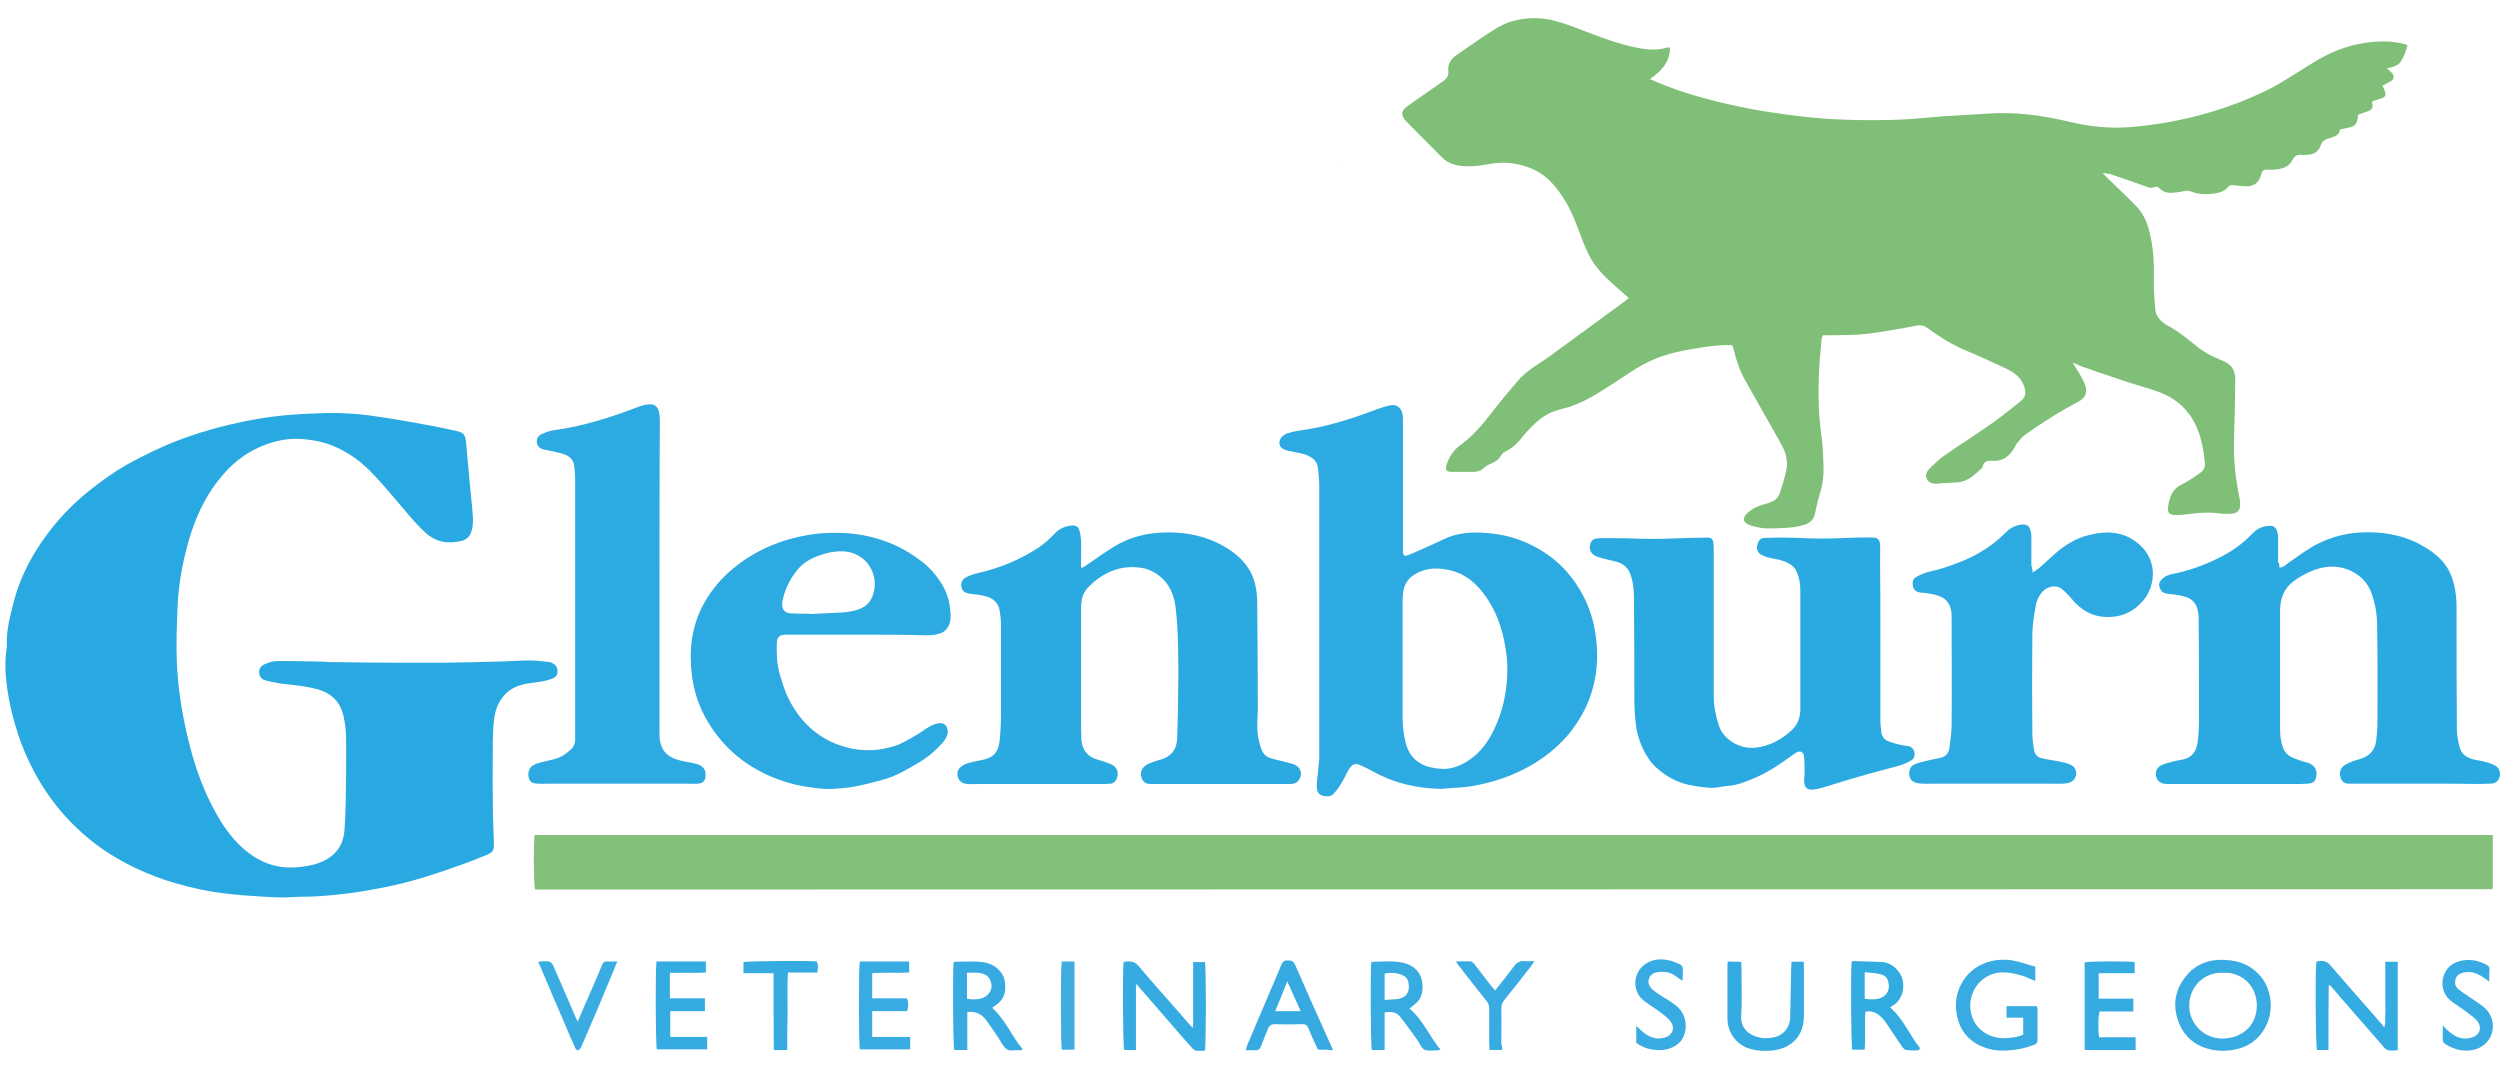 <?xml version="1.0" encoding="utf-8"?>
<!-- Generator: Adobe Illustrator 22.0.1, SVG Export Plug-In . SVG Version: 6.00 Build 0)  -->
<svg version="1.1" id="Layer_1" xmlns="http://www.w3.org/2000/svg" xmlns:xlink="http://www.w3.org/1999/xlink" x="0px" y="0px"
	 viewBox="0 0 765 330" style="enable-background:new 0 0 765 330;" xml:space="preserve">
<g>
	<path style="fill:#29A9E1;" d="M105.9,238.4c0-4.3,0.1-8.5,0-12.7c0-2.1-0.3-4.2-0.7-6.2c-0.9-4.6-3.7-7.4-8.1-8.6
		c-3-0.8-6.1-1.2-9.2-1.5c-2.1-0.2-4.2-0.6-6.3-1.1c-1-0.2-1.9-0.7-2.2-1.9c-0.4-1.3,0.2-2.6,1.7-3.2c1.2-0.5,2.4-0.9,3.6-0.9
		c3.8-0.1,7.6,0.1,11.5,0.1c1.6,0,3.2,0.1,4.8,0.2c7.7,0.1,15.3,0.2,23,0.2c3.7,0,7.4,0,11.1,0c6.3-0.1,12.7-0.2,19-0.4
		c2.7-0.1,5.5-0.3,8.2-0.3c1.9,0,3.8,0.3,5.7,0.5c0.5,0,0.9,0.2,1.3,0.5c1,0.5,1.3,1.4,1.3,2.5c0,1.1-0.6,1.6-1.5,2
		c-2.1,0.9-4.4,1.1-6.6,1.4c-3.3,0.4-6.3,1.4-8.5,4.1c-1.9,2.3-2.6,4.9-2.9,7.8c-0.2,1.8-0.2,3.7-0.3,5.5c0,6.3-0.1,12.7,0,19
		c0,3.9,0.2,7.9,0.3,11.8c0.1,3.2,0.1,3.5-2.9,4.7c-2.2,0.9-4.4,1.8-6.7,2.6c-7.5,2.7-15,5.2-22.8,6.8c-5,1-9.9,1.9-15,2.4
		c-3.6,0.4-7.2,0.7-10.9,0.7c-2.6,0-5.1,0.3-7.7,0.2c-3.4-0.1-6.9-0.4-10.3-0.6c-2.3-0.2-4.6-0.4-6.9-0.7c-4.8-0.6-9.5-1.7-14.1-3
		c-4.2-1.2-8.4-2.8-12.4-4.7c-5.1-2.5-10-5.4-14.4-9.1c-10.1-8.4-17-18.9-21.3-31.3c-1.6-4.8-2.8-9.6-3.5-14.6
		c-0.6-4.2-0.8-8.4-0.1-12.7c0-0.2,0-0.4,0-0.5c-0.2-4.5,1-8.9,2.1-13.2c1.3-5.1,3.4-9.9,6.1-14.5c2.6-4.4,5.6-8.4,9.1-12.2
		c4.9-5.3,10.5-9.6,16.4-13.5c3.6-2.3,7.5-4.2,11.4-6.1c7.3-3.5,15-6,22.8-7.9c6.3-1.5,12.8-2.6,19.3-3.1c2.6-0.2,5.1-0.3,7.7-0.4
		c6-0.3,12.1,0,18,0.9c5.6,0.8,11.1,1.8,16.6,2.8c2.7,0.5,5.4,1.1,8.1,1.7c2.2,0.5,2.6,1,2.9,3.3c0.4,4.4,0.8,8.8,1.2,13.2
		c0.3,3.3,0.7,6.5,0.9,9.8c0.1,1.4,0,2.9-0.4,4.3c-0.4,1.5-1.4,2.6-3,3c-4.1,1-7.8,0.5-11.1-2.5c-3.4-3.1-6.2-6.7-9.1-10.1
		c-2.5-2.9-5-5.9-7.8-8.7c-3.4-3.5-7.4-6.2-12-8c-2.6-1-5.3-1.5-8.2-1.8c-4-0.4-7.7,0.2-11.4,1.5c-5.4,1.9-9.8,5.1-13.5,9.4
		c-6.4,7.4-9.7,16.1-11.8,25.4c-1.2,5.2-1.9,10.5-2.1,15.8c-0.2,5.3-0.4,10.5-0.2,15.8c0.3,7.8,1.5,15.6,3.3,23.2
		c1.7,7.2,4,14.3,7.4,20.9c2.2,4.3,4.8,8.5,8.2,11.9c5.2,5.2,11.3,7.9,18.8,7c2.7-0.3,5.3-0.8,7.7-2.1c3.7-1.9,5.6-5.1,5.9-9
		c0.4-5.3,0.4-10.6,0.5-15.9C106,238.4,105.9,238.4,105.9,238.4z"/>
	<path style="fill:#83C079;" d="M762.8,255.5c0,5.6,0,11,0,16.3c-0.1,0.1-0.1,0.1-0.2,0.2c0,0-0.1,0.1-0.1,0.1
		c-199.3,0-398.5,0.1-597.8,0.1c-0.4,0-0.7,0-1-0.1c-0.4-1.3-0.5-14.3-0.1-16.6C363.2,255.5,562.9,255.5,762.8,255.5z"/>
	<path style="fill:#2BAAE2;" d="M331.1,173.8c0.8-0.5,1.6-1,2.3-1.5c2.5-1.7,5-3.5,7.6-5.1c4.3-2.6,9-3.9,13.9-4.2
		c6.2-0.4,12.2,0.5,17.8,3.2c3.8,1.9,7.2,4.3,9.5,8c1.8,2.9,2.4,6.2,2.5,9.6c0.1,11.2,0.2,22.5,0.2,33.7c0,0.5-0.1,1.1-0.1,1.6
		c-0.2,3.5-0.1,7,1.3,10.4c0.5,1.3,1.4,2.1,2.7,2.5c1.4,0.5,2.9,0.7,4.3,1.1c1,0.3,2.1,0.5,3.1,0.9c1.5,0.7,2.2,2.2,1.8,3.5
		c-0.4,1.5-1.4,2.4-3.1,2.4c-3.7,0-7.4,0-11.1,0c-9.5,0-19,0-28.6,0c-1.1,0-2.2,0-3.3,0c-1.3,0-2.2-0.7-2.6-2
		c-0.5-1.4,0-2.5,0.9-3.4c0.5-0.5,1.3-0.8,2-1.1c1.2-0.5,2.5-0.8,3.7-1.2c2.9-1.1,4.2-3.3,4.3-6.2c0.1-4,0.3-8,0.3-12
		c0.1-5.5,0.1-11,0-16.5c-0.1-3.7-0.3-7.4-0.7-11.1c-0.3-3-1.2-6-3.2-8.4c-1.9-2.2-4.3-3.7-7.1-4.2c-6.5-1.1-12,1.3-16.5,5.9
		c-1.7,1.7-2.2,4-2.2,6.5c0,10.8,0,21.7,0,32.5c0,2.5,0,5,0.1,7.5c0.2,3.1,1.7,5.3,4.8,6.2c1.5,0.4,3,0.9,4.4,1.5
		c1.7,0.8,2.3,2.5,1.7,4.2c-0.3,0.9-1,1.6-1.9,1.7c-1,0.1-2,0.1-3,0.1c-0.4,0-0.8,0-1.3,0c-11.7,0-23.5,0-35.2,0
		c-1.5,0-2.9,0.1-4.4,0c-1.3-0.1-2.3-0.6-2.8-1.9c-0.5-1.4-0.2-2.6,1-3.5c0.7-0.5,1.6-0.9,2.4-1.1c1.5-0.4,3-0.6,4.6-1
		c2.8-0.7,4.3-2.2,4.7-5.8c0.3-2.9,0.4-5.8,0.4-8.8c0-8.9,0-17.8,0-26.8c0-1.4-0.2-2.7-0.4-4.1c-0.4-2.6-2.1-3.9-4.5-4.5
		c-1.4-0.4-2.9-0.5-4.4-0.7c-1.7-0.2-2.6-0.8-2.8-2.2c-0.3-1.3,0.3-2.3,1.7-3c1.1-0.5,2.3-0.9,3.6-1.2c6.5-1.5,12.5-4,18.1-7.6
		c2-1.3,3.8-3,5.4-4.7c1.4-1.4,3.1-2,5-2.2c1.2-0.1,2,0.4,2.3,1.5c0.3,1,0.4,2,0.5,3c0.1,2.7,0,5.4,0,8.1
		C330.9,173.6,331,173.7,331.1,173.8z"/>
	<path style="fill:#2BAAE2;" d="M697.5,173.7c1.3-0.1,2-0.9,2.8-1.5c2.4-1.6,4.7-3.4,7.1-4.8c5.8-3.4,12.1-4.8,18.9-4.5
		c4.7,0.2,9.3,1.2,13.5,3.3c4.2,2.2,8.1,4.9,10.1,9.5c0.7,1.6,1.1,3.3,1.4,5c0.3,1.7,0.4,3.4,0.4,5.2c0,12.4,0,24.8,0.1,37.2
		c0,1.8,0.4,3.7,0.8,5.4c0.6,2.5,2.5,3.5,4.8,4c0.9,0.2,1.8,0.3,2.6,0.5c1.1,0.3,2.3,0.6,3.4,1.2c1.4,0.7,1.8,2.1,1.5,3.5
		c-0.4,1.3-1.3,2.1-2.9,2.1c-4,0.2-8,0-12,0c-9.3,0-18.7,0-28,0c-1.1,0-2.1,0-3.2,0c-1.2,0-2.1-0.5-2.5-1.6
		c-0.5-1.4-0.4-2.8,0.8-3.8c0.8-0.6,1.7-1,2.7-1.4c1-0.4,2.1-0.6,3.1-1c2.5-0.9,3.9-2.8,4.2-5.3c0.2-1.8,0.4-3.6,0.4-5.3
		c0-9.9,0.1-19.9-0.1-29.8c0-3.7-0.6-7.3-2-10.8c-1.2-2.8-3.2-4.7-5.8-6c-4.3-2.1-8.7-1.7-12.9,0.2c-1.7,0.8-3.3,1.7-4.8,2.8
		c-3,2.2-4.2,5.4-4.2,9.1c0,5.7,0,11.4,0,17.1c0,6.3,0,12.6,0,18.9c0,1.9,0.2,3.8,0.8,5.6c0.5,1.5,1.4,2.5,2.7,3.2
		c1.1,0.5,2.3,0.9,3.5,1.3c0.7,0.2,1.4,0.3,2,0.6c1.8,0.8,2.5,2.4,2,4.3c-0.2,1-0.8,1.7-1.8,1.8c-1,0.2-2,0.1-3,0.2
		c-0.4,0-0.8,0-1.3,0c-11.9,0-23.7,0-35.6,0c-1.4,0-2.7,0-4.1,0c-1.7-0.1-2.7-0.8-3.1-2.2c-0.4-1.4,0.1-2.8,1.7-3.6
		c1-0.5,2.1-0.7,3.2-1c1.1-0.3,2.2-0.5,3.3-0.7c2.9-0.6,4.2-2.7,4.5-5.4c0.3-2.4,0.4-4.8,0.4-7.1c0-10.1,0-20.1-0.1-30.2
		c0-1.1-0.1-2.3-0.4-3.4c-0.6-2.3-2.3-3.4-4.5-3.9c-1.5-0.4-3-0.5-4.6-0.7c-1.5-0.2-2.1-0.8-2.5-2.1c-0.3-1,0.1-1.7,0.8-2.4
		c1-1,2.2-1.4,3.5-1.6c4.8-1,9.3-2.6,13.7-4.8c3.9-1.9,7.4-4.3,10.4-7.5c1.4-1.5,3.2-2.3,5.2-2.4c1.1-0.1,1.9,0.4,2.3,1.4
		c0.3,0.7,0.4,1.5,0.4,2.3c0,2.5,0,4.9,0,7.4C697.5,172.5,697.5,173,697.5,173.7z"/>
	<path style="fill:#2BAAE2;" d="M575.4,194.8c0,8.7,0,17.4,0,26c0,1.1,0.2,2.1,0.3,3.2c0.1,1.5,1,2.4,2.3,2.9c1.1,0.4,2.3,0.7,3.4,1
		c0.8,0.2,1.7,0.3,2.5,0.4c1,0.2,1.7,0.9,1.9,1.9c0.2,1.1-0.1,2-1,2.5c-1.2,0.7-2.4,1.2-3.7,1.6c-4.4,1.2-8.7,2.3-13.1,3.6
		c-3.6,1-7.1,2.2-10.6,3.2c-0.8,0.2-1.6,0.4-2.5,0.5c-1.7,0.2-2.7-0.5-2.8-2.2c-0.1-1.2,0.2-2.5,0.1-3.7c0-1.5,0-3-0.2-4.4
		c-0.2-1.3-1-1.6-2.2-1.1c-0.4,0.2-0.8,0.5-1.2,0.8c-3.6,2.6-7.2,5.1-11.3,6.9c-2.8,1.2-5.6,2.4-8.7,2.6c-1.6,0.1-3.2,0.6-4.8,0.6
		c-2.1-0.1-4.3-0.4-6.3-0.8c-2.9-0.5-5.6-1.7-8-3.3c-2-1.4-3.8-2.9-5.2-5.1c-2.4-3.7-3.6-7.6-3.9-11.9c-0.2-1.9-0.3-3.8-0.3-5.7
		c0-10.4,0-20.7-0.1-31.1c0-2.4-0.2-4.9-1-7.2c-0.7-2.2-2.2-3.5-4.3-4.1c-1.5-0.4-3-0.7-4.5-1.1c-0.7-0.2-1.5-0.4-2.2-0.8
		c-1.1-0.6-1.7-1.9-1.5-3c0.3-1.5,0.9-2.2,2.6-2.3c2.4-0.1,4.8,0,7.1,0c0.4,0,0.7,0,1.1,0c2.8,0.1,5.6,0.2,8.4,0.2
		c3.8,0,7.5-0.2,11.3-0.3c1.8,0,3.6-0.1,5.4-0.1c1.3,0,1.7,0.4,1.9,1.6c0.1,0.6,0.1,1.3,0.1,2c0,14.9,0,29.8,0,44.7
		c0,3.2,0.6,6.3,1.6,9.3c1.5,4.5,6.8,7.2,11.1,6.7c4.4-0.5,8.2-2.5,11.4-5.6c1.7-1.7,2.4-3.8,2.4-6.2c0-9.9,0-19.8,0-29.6
		c0-2.3,0-4.5,0-6.8c0-1.9-0.3-3.7-1-5.4c-0.5-1.3-1.3-2.1-2.4-2.7c-1.8-1.1-3.9-1.4-6-1.8c-0.9-0.2-1.7-0.5-2.5-0.9
		c-1-0.6-1.6-1.6-1.3-2.9c0.3-1.3,0.9-2.3,2.3-2.3c2.2-0.1,4.4-0.1,6.6-0.1c1.3,0,2.6,0.1,3.9,0.1c2.1,0.1,4.2,0.2,6.3,0.2
		c3.9,0,7.8-0.2,11.6-0.3c1.6,0,3.1-0.1,4.7,0c1.4,0,2.1,0.6,2.2,2.1c0.1,1.4,0,2.9,0,4.3C575.4,179,575.4,186.9,575.4,194.8z"/>
	<path style="fill:#2CAAE1;" d="M201.8,177c0,15.9,0,31.7,0,47.6c0,4.5,1.9,7,6.3,8.1c1.2,0.3,2.3,0.5,3.5,0.7
		c0.8,0.2,1.5,0.3,2.2,0.6c1.4,0.6,2.2,1.6,2.1,3.2c0,1.7-0.7,2.5-2.4,2.6c-1.2,0.1-2.3,0-3.5,0c-14,0-28,0-42,0
		c-1.2,0-2.3,0.1-3.5,0c-1.8-0.1-2.3-0.5-2.7-1.8c-0.4-1.4,0.1-3.1,1.3-3.8c0.7-0.4,1.5-0.7,2.3-0.9c1.9-0.5,3.9-0.8,5.7-1.5
		c1.2-0.5,2.4-1.4,3.4-2.3c1.1-0.9,1.6-2.2,1.5-3.7c0-0.4,0-0.8,0-1.3c0-26,0-51.9,0-77.9c0-1.4-0.2-2.7-0.3-4.1
		c-0.2-1.7-1.3-2.8-2.8-3.4c-1.4-0.5-2.9-0.8-4.3-1.1c-0.8-0.2-1.6-0.3-2.4-0.5c-1-0.3-1.7-0.9-1.9-1.9c-0.2-1.2,0.3-2.2,1.3-2.7
		c1.1-0.5,2.3-1,3.5-1.2c9.2-1.2,17.9-4,26.5-7.3c1-0.4,2.1-0.6,3.1-0.7c1.5-0.1,2.5,0.7,2.9,2.1c0.2,0.9,0.3,1.8,0.3,2.7
		C201.8,144.8,201.8,160.9,201.8,177z"/>
	<path style="fill:#2CAAE1;" d="M262.3,194.2c-6.8,0-13.6,0-20.5,0c-0.5,0-1.1,0-1.6,0c-1.7,0.1-2.4,0.8-2.5,2.5
		c-0.1,3.2,0,6.4,0.9,9.6c0.8,2.7,1.6,5.4,2.9,7.9c3.4,6.5,8.3,11.3,15.3,13.8c5.6,2,11.2,2.1,16.9,0.3c2.2-0.7,4.3-2,6.4-3.2
		c1.5-0.8,2.9-2,4.4-2.8c0.9-0.5,1.9-0.9,2.8-1c1.8-0.2,2.8,1,2.7,2.8c-0.1,1.2-0.7,2.1-1.4,3c-2.1,2.4-4.5,4.5-7.2,6.1
		c-3.4,2-6.8,4.1-10.6,5.2c-3.1,0.9-6.2,1.7-9.4,2.3c-2.2,0.4-4.5,0.6-6.7,0.7c-2,0.1-4.1-0.1-6.1-0.4c-3.5-0.4-6.9-1.2-10.2-2.4
		c-9.4-3.4-16.8-9.3-21.9-17.9c-2.6-4.4-4.2-9.2-4.8-14.3c-0.9-7.4-0.1-14.5,3.4-21.2c2.7-5.1,6.5-9.3,11.1-12.7
		c6.3-4.7,13.4-7.5,21.1-8.8c4.1-0.7,8.3-0.8,12.5-0.5c4.8,0.4,9.4,1.6,13.8,3.5c3.1,1.4,6,3.2,8.7,5.3c2.2,1.7,4,3.8,5.5,6.1
		c1.6,2.4,2.6,5.1,2.9,8c0.2,1.5,0.4,3-0.1,4.6c-0.6,1.8-1.7,2.9-3.5,3.3c-1.1,0.3-2.4,0.4-3.5,0.4
		C276.4,194.2,269.3,194.2,262.3,194.2z M247.7,187.8c0,0,0,0.1,0,0.1c3.5-0.2,6.9-0.3,10.4-0.5c0.9-0.1,1.8-0.2,2.7-0.4
		c2.9-0.6,5.3-1.8,6.3-4.9c2.2-6.4-2.1-13.1-9.1-13.4c-2.9-0.1-5.6,0.6-8.2,1.6c-2.3,0.9-4.4,2.3-5.9,4.2c-2.3,2.8-3.8,6-4.5,9.6
		c-0.4,2.3,0.8,3.7,3,3.6C244.1,187.8,245.9,187.8,247.7,187.8z"/>
	<path style="fill:#2CAAE1;" d="M622,175.2c0.9-0.6,1.5-1,2-1.4c1.4-1.2,2.7-2.5,4.1-3.7c3.3-3,6.9-5.4,11.2-6.4
		c4.8-1.2,9.6-1.2,13.9,1.8c7.1,4.8,6.8,13.3,2.6,18.3c-2.8,3.3-6.4,5-10.6,5c-4.6,0.1-8.4-2-11.3-5.6c-0.9-1.1-1.9-2.1-3-3
		c-1.5-1.2-3.8-0.9-5.3,0.3c-1.6,1.4-2.4,3.2-2.7,5.1c-0.5,2.9-1,5.8-1,8.7c-0.1,10.1-0.1,20.2,0,30.3c0,1.6,0.3,3.2,0.5,4.8
		c0.2,1.4,1,2.3,2.3,2.6c1.6,0.4,3.3,0.6,4.9,0.9c1.3,0.3,2.6,0.5,3.8,1c1.5,0.6,2.1,2,1.9,3.2c-0.3,1.5-1.4,2.4-3,2.6
		c-1.5,0.2-2.9,0.1-4.4,0.1c-12.1,0-24.2,0-36.3,0c-1.5,0-3,0.1-4.4-0.1c-2.3-0.2-3.3-1.7-2.9-3.9c0.2-0.9,0.8-1.6,1.5-1.9
		c1.2-0.5,2.5-0.8,3.8-1.1c1.5-0.4,3-0.6,4.5-1c1.4-0.4,2.2-1.4,2.4-2.8c0.3-2.4,0.7-4.8,0.7-7.3c0.1-10.8,0-21.7,0-32.5
		c0-0.9,0-1.8-0.2-2.7c-0.8-3-2.5-4.1-6.2-4.8c-1.1-0.2-2.1-0.3-3.2-0.4c-1.1-0.1-1.9-0.7-2.2-1.8c-0.3-1.1-0.2-2.3,0.9-2.9
		c1.2-0.7,2.6-1.3,3.9-1.6c3.6-0.8,7.1-2,10.5-3.4c5-2.1,9.4-4.9,13.2-8.8c1.4-1.4,3-2.1,4.9-2.3c1.2-0.1,2,0.3,2.4,1.4
		c0.3,0.8,0.4,1.6,0.4,2.4c0,2.9,0,5.9,0,8.8C621.9,173.9,621.9,174.3,622,175.2z"/>
	<path style="fill:#35ABE1;" d="M347.6,301.3c0,6.6,0,13.2,0,20c-1.3,0-2.5,0-3.6,0c-0.4-1.3-0.5-23.5-0.2-26.9
		c1.8-0.4,3.3-0.4,4.7,1.3c3.9,4.7,8.1,9.3,12.1,13.9c1.1,1.3,2.3,2.6,3.4,3.9c0.2,0.3,0.5,0.5,1,1c0.2-1.9,0.1-3.6,0.1-5.2
		c0-1.7,0-3.3,0-5c0-1.6,0-3.2,0-4.8c0-1.7,0-3.3,0-5.1c1.3,0,2.5,0,3.6,0c0.4,1.5,0.4,25.3,0,27.1c-0.9,0-1.8,0.1-2.7,0
		c-0.4,0-0.8-0.4-1.1-0.7c-2.2-2.4-4.4-4.9-6.5-7.4c-3.1-3.6-6.2-7.1-9.3-10.7c-0.4-0.4-0.8-0.9-1.2-1.4
		C347.9,301.2,347.8,301.2,347.6,301.3z"/>
	<path style="fill:#34ABE1;" d="M712.5,321.3c-1.4,0-2.5,0-3.5,0c-0.4-1.3-0.6-23.3-0.2-27c1.7-0.5,3.1-0.4,4.4,1.2
		c5,5.8,10,11.5,15.1,17.3c0.4,0.4,0.7,0.9,1.3,1.6c0.5-1.7,0.2-2.9,0.3-4.2c0.1-1.3,0-2.6,0-3.9c0-1.4,0-2.8,0-4.1
		c0-1.3,0-2.6,0-3.9c0-1.3,0-2.6,0-4c1.4,0,2.6,0,3.8,0c0,9,0,18,0,27.1c-1,0-1.9,0.1-2.8,0c-0.5-0.1-1-0.4-1.3-0.8
		c-3.6-4.1-7.1-8.2-10.7-12.3c-1.9-2.2-3.8-4.3-5.6-6.5c-0.1-0.1-0.3-0.2-0.7-0.4C712.5,308.1,712.5,314.6,712.5,321.3z"/>
	<path style="fill:#37ABE2;" d="M679.5,293.7c4.5,0,7.8,1,10.6,3.4c2.6,2.2,4.1,5,4.6,8.5c0.4,2.9,0,5.7-1.3,8.3
		c-2.1,4.3-5.7,6.7-10.3,7.4c-2.7,0.4-5.3,0.3-7.9-0.5c-3.9-1.2-6.7-3.7-8.3-7.4c-2.2-5.3-1.6-10.3,2.1-14.8
		C671.8,295.1,675.8,293.7,679.5,293.7z M680.3,297.7c-5.1-0.4-10.4,3.6-10.4,10.1c0,5.6,4.7,10.1,10.3,10c5.9-0.1,10.4-4,10.4-10.2
		C690.5,300.8,685,297.3,680.3,297.7z"/>
	<path style="fill:#37ABE2;" d="M619.1,316.6c0-1.7,0-3.3,0-5.2c-1.7,0-3.4,0-5.1,0c0-1.3,0-2.3,0-3.5c3.1,0,6.1,0,9.3,0
		c0.1,0.4,0.2,0.9,0.2,1.3c0,2.9,0,5.9,0,8.8c0,1-0.3,1.5-1.3,1.8c-2.4,0.9-4.7,1.4-7.3,1.6c-2.2,0.2-4.4,0.1-6.5-0.5
		c-5.4-1.6-8.8-5.1-9.7-10.9c-1.1-6.8,2.7-12.8,8.2-15.1c2.9-1.2,5.9-1.5,9-1c2.3,0.4,4.6,1.3,6.9,1.9c0,1.5,0,2.8,0,4.4
		c-1.5-0.6-2.8-1.3-4.2-1.7c-3.8-1.1-7.6-1.7-11.2,0.7c-5.9,3.9-6.1,13-0.1,16.8c2.2,1.4,4.7,1.9,7.4,1.6
		C616.1,317.5,617.6,317.3,619.1,316.6z"/>
	<path style="fill:#37ABE1;" d="M312.6,321.4c-0.8,0-1.7-0.1-2.5,0c-1.7,0.3-2.6-0.6-3.4-1.9c-1.4-2.4-3-4.6-4.6-6.9
		c-1.4-2-3.2-3.3-6.1-2.9c0,3.8,0,7.6,0,11.6c-1.5,0-2.8,0-4,0c-0.4-1.3-0.5-24.1-0.2-26.8c0.1-0.1,0.2-0.2,0.3-0.2
		c3,0,6.1-0.3,9.1,0.2c3.3,0.5,5.7,3,6.2,5.4c0.7,3.8-0.2,6.2-3.4,8.2c-0.1,0.1-0.2,0.1-0.4,0.3c4,3.5,5.9,8.6,9.3,12.6
		C312.7,321.1,312.6,321.3,312.6,321.4z M295.9,305.6c2.2,0.4,4.1,0.2,5.4-0.5c1.3-0.7,2.3-2.3,2.1-3.7c-0.2-1.6-0.9-2.8-2.5-3.4
		c-1.6-0.5-3.1-0.4-5-0.3c0,2.1,0,4,0,6C295.9,304.4,295.9,305,295.9,305.6z"/>
	<path style="fill:#38ABE1;" d="M440.8,321.2c-0.6,0.1-0.7,0.2-0.8,0.2c-1.4,0-2.9,0.3-4.1-0.2c-1-0.5-1.5-2-2.3-3.1
		c-1.7-2.3-3.3-4.7-5.1-6.9c-1.2-1.5-2.5-1.7-4.8-1.4c0,3.7,0,7.5,0,11.5c-1.5,0-2.7,0-3.9,0c-0.4-1.3-0.5-23.1-0.2-26.8
		c0.1-0.1,0.3-0.2,0.4-0.2c3.1,0,6.2-0.4,9.3,0.3c4,0.9,6.1,3.7,6,7.7c-0.1,2.9-0.9,4-4,6.3C435.4,312,437.3,317,440.8,321.2z
		 M423.7,306c1.7-0.2,3.1-0.1,4.5-0.4c1.6-0.4,2.9-1.4,2.9-3.6c0-2.2-0.6-3.2-2.7-3.9c-1.5-0.5-3.1-0.5-4.7-0.2
		C423.7,300.5,423.7,303.1,423.7,306z"/>
	<path style="fill:#32ABE1;" d="M587.2,321.4c-1.3,0-2.6,0.1-3.9-0.1c-0.5-0.1-1-0.6-1.3-1.1c-1.7-2.4-3.3-4.9-4.9-7.3
		c-0.5-0.7-1-1.3-1.7-1.9c-1.2-1.1-2.7-1.8-4.6-1.4c0,0.5-0.1,1-0.1,1.5c0,2.7,0,5.4,0,8.1c0,0.6-0.1,1.3-0.1,2c-1.4,0-2.6,0-3.8,0
		c-0.4-1.3-0.5-24-0.2-26.9c0.1-0.1,0.2-0.2,0.3-0.2c3,0.1,6.1,0.1,9.1,0.3c3.1,0.2,5.6,2.9,6.2,5.4c0.7,3.2-0.4,6.4-3,7.9
		c-0.2,0.1-0.5,0.3-0.8,0.6c4.1,3.5,5.9,8.5,9.2,12.5C587.3,321,587.2,321.2,587.2,321.4z M570.6,297.5c0,3,0,5.6,0,8.1
		c1.8,0.3,3.3,0.3,4.6-0.1c1.7-0.6,2.8-1.9,2.8-3.7c-0.1-2-0.7-3.3-2.6-3.7C573.9,297.7,572.3,297.7,570.6,297.5z"/>
	<path style="fill:#34ABE1;" d="M532.8,294.3c0,0.7,0.1,1.3,0.1,1.9c0,5,0.2,9.9-0.1,14.9c-0.2,3.7,2.8,5.9,5.7,6.4
		c1.3,0.3,2.6,0.2,3.9,0c3.2-0.5,5.3-3,5.4-6.2c0.1-5.1,0.2-10.1,0.3-15.2c0-0.6,0.1-1.2,0.1-1.8c1.3,0,2.5,0,3.7,0
		c0.1,0.4,0.1,0.8,0.1,1.2c0,5.2,0,10.4,0,15.6c-0.1,6.1-4,9.9-10.1,10.4c-2,0.1-3.9,0.1-5.8-0.4c-4.4-1-7.5-4.8-7.5-9.5
		c0-5.5,0-11,0-16.5c0-0.2,0.1-0.5,0.1-0.9C530.1,294.3,531.3,294.3,532.8,294.3z"/>
	<path style="fill:#37ABE1;" d="M403.3,321.2c-0.9-2-2-4.1-2.8-6.3c-0.4-1.1-1-1.6-2.2-1.5c-2.7,0.1-5.5,0.1-8.2,0
		c-1.1,0-1.7,0.4-2.1,1.4c-0.7,1.8-1.5,3.6-2.2,5.5c-0.3,0.8-0.8,1.1-1.6,1.1c-0.9-0.1-1.9,0-3,0c0.2-0.7,0.3-1.3,0.5-1.7
		c3.5-8.2,7-16.5,10.5-24.7c0.4-0.9,1-1.2,2-1.1c0.9,0,1.5,0.1,2,1.1c3.7,8.5,7.5,16.9,11.3,25.4c0.1,0.3,0.2,0.5,0.4,1
		C406.1,321.2,404.8,321.2,403.3,321.2z M390.2,309.4c2.7,0,5.1,0,7.8,0c-1.4-3-2.6-5.9-4.1-9.1
		C392.6,303.6,391.5,306.4,390.2,309.4z"/>
	<path style="fill:#34ABE1;" d="M637.9,321.3c0-9.1,0-18,0-26.8c1.3-0.4,13.3-0.4,15.3-0.1c0,1,0,2.1,0,3.4c-1.9,0-3.7,0-5.5,0
		c-1.8,0-3.6,0-5.5,0c0,2.7,0,5.2,0,7.8c3.5,0,7,0,10.6,0c0,1.4,0,2.6,0,3.9c-3.5,0-6.9,0-10.3,0c-0.5,1.4-0.5,5.7-0.2,7.9
		c3.7,0,7.3,0,11.2,0c0,1.4,0,2.6,0,3.9C648.4,321.3,643.3,321.3,637.9,321.3z"/>
	<path style="fill:#34ABE1;" d="M200.9,294.2c5,0,10,0,15.1,0c0,1.1,0,2.1,0,3.4c-3.6,0.2-7.2,0-11,0.1c-0.1,2.6,0,5.1,0,7.8
		c3.6,0,7.1,0,10.7,0c0,1.4,0,2.5,0,3.9c-3.5,0-7,0-10.6,0c0,2.7,0,5.2,0,7.9c3.7,0,7.5,0,11.3,0c0,1.4,0,2.5,0,3.8
		c-5.2,0-10.3,0-15.4,0C200.6,320,200.5,296.3,200.9,294.2z"/>
	<path style="fill:#37ABE2;" d="M263.1,294.2c5,0,10,0,15.1,0c0,1.1,0,2.1,0,3.4c-3.7,0.2-7.4-0.1-11.3,0.2c0,2.6,0,5.1,0,7.7
		c3.6,0,7.1,0,10.6,0c0.6,1.4,0.5,2.6,0.1,3.9c-3.5,0-7,0-10.7,0c0,2.7,0,5.2,0,7.9c3.9,0,7.7,0,11.6,0c0,1.3,0,2.5,0,3.8
		c-5.1,0-10.3,0-15.4,0C262.8,320,262.7,296.3,263.1,294.2z"/>
	<path style="fill:#37ABE2;" d="M500.7,319.1c0-1.6,0-3.2,0-5.2c0.7,0.7,1.3,1.3,1.8,1.7c2,1.7,4.2,2.7,6.9,1.9
		c2.2-0.6,3.5-2.9,1.6-5.2c-0.9-1.1-2.1-1.9-3.3-2.8c-1.6-1.2-3.3-2.2-4.8-3.4c-3.3-2.6-3.2-7.6-0.4-10.3c2.2-2.1,5-2.6,7.9-2
		c1.3,0.2,2.5,0.8,3.7,1.3c0.4,0.2,0.8,0.7,0.8,1c0.1,1.2,0,2.5,0,4c-0.6-0.4-1-0.5-1.3-0.8c-1.3-1.1-2.8-1.9-4.5-1.9
		c-0.9,0-1.9,0-2.8,0.3c-2,0.8-2.5,3.1-1,4.7c0.7,0.7,1.5,1.3,2.4,1.9c2.1,1.4,4.4,2.5,6.1,4.3c2.3,2.4,2.7,6.4,1,9.3
		c-1.3,2.2-4.4,3.6-7.4,3.4C505,321.3,502.7,320.6,500.7,319.1z"/>
	<path style="fill:#37ABE2;" d="M761.7,300.4c-0.8-0.6-1.3-1-1.8-1.3c-1.8-1.3-3.8-2-6-1.5c-1.2,0.3-2.2,0.8-2.5,2
		c-0.3,1.1-0.2,2.3,0.9,3.1c1,0.8,2.1,1.6,3.2,2.3c1.6,1.1,3.3,2.1,4.8,3.4c3,2.7,3.5,7.4,0.6,10.6c-0.8,0.9-2,1.6-3.1,2
		c-3.4,1.1-6.7,0.3-9.7-1.6c-0.3-0.2-0.6-0.7-0.6-1.1c-0.1-1.4,0-2.7,0-4.5c0.7,0.7,1,1.1,1.5,1.5c2.1,1.9,4.4,3.1,7.3,2.2
		c2.5-0.7,3.3-3,1.8-5c-0.9-1.1-2.2-2-3.4-2.9c-1.6-1.2-3.3-2.2-4.8-3.4c-3.2-2.5-3.3-7.4-0.5-10.3c1-1,2.3-1.6,3.7-1.9
		c2.8-0.6,5.4-0.1,7.9,1.3c0.5,0.3,0.8,0.6,0.8,1.3C761.7,297.7,761.7,298.8,761.7,300.4z"/>
	<path style="fill:#3AACE1;" d="M164.7,294.4c0.4-0.1,0.5-0.2,0.6-0.2c3.4-0.2,3.4-0.2,4.7,2.9c2.1,4.8,4.1,9.5,6.2,14.3
		c0.1,0.3,0.3,0.6,0.6,1.2c1.2-2.9,2.3-5.5,3.5-8.1c1.3-3.1,2.7-6.1,3.9-9.2c0.3-0.8,0.7-1.1,1.6-1.1c0.9,0.1,1.9,0,3.1,0
		c-0.8,1.9-1.4,3.5-2.1,5.1c-2.7,6.6-5.5,13.1-8.3,19.6c-0.3,0.6-0.5,1.2-0.8,1.8c-0.2,0.3-0.6,0.7-0.9,0.7c-0.3,0-0.7-0.4-0.8-0.8
		c-1-2.1-1.9-4.3-2.8-6.4c-2.5-5.9-5.1-11.8-7.6-17.8C165.3,295.8,165,295.1,164.7,294.4z"/>
	<path style="fill:#35ABE1;" d="M240.9,321.3c-1.5,0-2.7,0-4.1,0c-0.1-3.9,0-7.7-0.1-11.6c0-3.9,0-7.8,0-11.9c-3.1,0-6.1,0-9.2,0
		c0-1.3,0-2.3,0-3.4c1.3-0.3,19.3-0.5,22.4-0.2c0.5,1.2,0.5,1.4,0.2,3.4c-2.9,0-5.9,0-9,0c-0.2,4.1-0.1,7.9-0.1,11.8
		C240.9,313.3,240.9,317.2,240.9,321.3z"/>
	<path style="fill:#37ABE2;" d="M459.6,321.3c-1.3,0-2.4,0-3.8,0c0-0.6-0.1-1.2-0.1-1.8c0-3.6,0-7.3,0-10.9c0-1-0.3-1.7-0.9-2.4
		c-2.7-3.4-5.4-6.8-8.1-10.3c-0.4-0.5-0.7-0.9-1.2-1.7c1.7,0,3.1-0.1,4.5,0c0.5,0,1,0.6,1.3,1c1.6,2,3.1,4.1,4.7,6.1
		c0.5,0.6,1,1.2,1.5,1.8c2-2.5,3.9-4.9,5.7-7.3c0.9-1.3,2-1.9,3.6-1.7c0.8,0.1,1.6,0,2.7,0c-0.4,0.6-0.6,1-0.9,1.4
		c-2.7,3.5-5.4,7-8.2,10.4c-0.7,0.8-1,1.7-1,2.8c0.1,3.6,0,7.2,0,10.8C459.7,320,459.7,320.6,459.6,321.3z"/>
	<path style="fill:#40ACE0;" d="M324.9,294.2c1.3,0,2.5,0,3.9,0c0,9,0,17.9,0,27c-1.3,0-2.6,0-3.9,0
		C324.6,320,324.5,296.3,324.9,294.2z"/>
	<path style="fill:#81C078;" d="M408.8,51.2c0,0.1,0.1,0.1,0.1,0.2C408.9,51.4,408.8,51.3,408.8,51.2
		C408.7,51.3,408.8,51.2,408.8,51.2z"/>
	<g>
		<path style="fill:#2CAAE1;" d="M488.4,195.4c-0.6-5.5-2.3-10.6-5.2-15.3c-2.9-4.8-6.7-8.7-11.5-11.6c-5.6-3.5-11.6-5.2-18.2-5.5
			c-4.1-0.2-8.1,0.2-11.9,2.1c-2.5,1.2-5,2.3-7.5,3.4c-1.1,0.5-2.2,1-3.3,1.4c-1,0.4-1.4,0.1-1.5-1c0-0.4,0-0.8,0-1.3
			c0-6.5,0-12.9,0-19.4c0-6.5,0-12.9,0-19.4c0-0.8,0-1.6-0.2-2.3c-0.4-1.8-1.7-2.8-3.5-2.5c-1.1,0.2-2.2,0.5-3.3,0.9
			c-7.7,2.9-15.4,5.5-23.6,6.7c-1.6,0.2-3.2,0.5-4.7,1c-1.6,0.5-2.5,1.7-2.5,3c0,1.2,1,2,2.9,2.4c2.1,0.5,4.4,0.6,6.4,1.7
			c1.5,0.8,2.3,2,2.5,3.5c0.2,1.9,0.4,3.8,0.4,5.7c0,27.3,0,54.6,0,81.9c0,0.5,0,1,0,1.4c-0.2,2.4-0.5,4.7-0.7,7.1
			c-0.1,0.7-0.1,1.3,0,2c0.1,1.3,0.8,2,2.1,2.3c1.1,0.2,2.2,0.1,3-0.7c0.9-1,1.7-2.1,2.4-3.3c0.9-1.4,1.5-3,2.4-4.4
			c1-1.5,1.9-1.7,3.5-1c1.4,0.6,2.7,1.3,4,2c6.3,3.5,13.1,5,20.2,5.2c1.4,0,2.7-0.2,4.1-0.3c1.8-0.1,3.7-0.2,5.5-0.5
			c6.4-1.1,12.6-3.1,18.3-6.4c5.6-3.3,10.4-7.4,14-12.9C487.8,213.3,489.5,204.6,488.4,195.4z M460.6,212.4
			c-0.6,3.7-1.7,7.2-3.3,10.6c-2.2,4.7-5.3,8.6-10.2,11c-2.1,1-4.4,1.5-6.8,1.2c-1.6-0.2-3.2-0.4-4.7-1.1c-3-1.4-4.7-3.7-5.5-6.9
			c-0.7-3-1-6-0.9-9.1c0-5.4,0-10.9,0-16.3c0-6,0-12.1,0-18.1c0-0.6,0-1.2,0.1-1.8c0.3-4.1,2.7-6.2,6.4-7.4c2.6-0.8,5.1-0.6,7.6-0.1
			c4.5,0.9,7.9,3.6,10.6,7.1c3.8,5,5.9,10.8,6.8,16.9C461.5,203,461.4,207.7,460.6,212.4z"/>
	</g>
	<path style="fill:#80BF78;" d="M634.2,110.9c0.9,1.5,1.9,3,2.7,4.5c0.4,0.7,0.8,1.5,1.1,2.3c0.9,2.4,0.2,4-2,5.2
		c-2.2,1.2-4.4,2.4-6.6,3.7c-3.3,2.1-6.6,4.2-9.8,6.5c-1,0.7-1.7,1.8-2.6,2.8c-0.2,0.3-0.4,0.6-0.5,1c-1.6,2.7-3.7,4.4-7,4.1
		c-1.4-0.1-2.4,0.2-2.8,1.7c0,0.2-0.1,0.4-0.2,0.5c-2.2,2-4.3,4.2-7.6,4.4c-1.7,0.1-3.4,0.2-5.1,0.3c-0.3,0-0.6,0.1-0.9,0.1
		c-1.4,0.1-2.7-0.2-3.3-1.5c-0.7-1.3,0.2-2.5,1.1-3.4c1.5-1.4,3-2.9,4.7-4c4.9-3.4,10-6.6,14.9-10.1c2.8-2,5.4-4.2,8.1-6.3
		c1.4-1.1,1.6-2.5,1.1-4.1c-0.8-2.8-2.9-4.5-5.4-5.7c-4-1.9-8.1-3.8-12.2-5.5c-4.4-1.8-8.4-4.3-12.2-7.1c-1-0.7-1.9-0.9-3-0.7
		c-5.3,1-10.6,2-15.9,2.6c-3.4,0.4-7,0.3-10.4,0.4c-0.8,0-1.7,0-2.6,0c-0.2,0.5-0.4,0.9-0.4,1.3c-0.8,7.7-1.2,15.4-0.7,23.1
		c0.2,3.1,0.7,6.2,1,9.3c0.2,2.2,0.2,4.5,0.3,6.8c0.1,2.9-0.4,5.6-1.2,8.3c-0.6,1.9-1,3.8-1.4,5.7c-0.3,1.8-1.4,2.8-3,3.4
		c-2.3,0.8-4.8,1-7.2,1.1c-2.7,0.1-5.4,0.3-8-0.4c-0.8-0.2-1.7-0.4-2.4-0.8c-1.4-0.7-1.5-1.8-0.5-3c1.2-1.3,2.7-2.1,4.3-2.7
		c0.9-0.3,1.8-0.5,2.6-0.8c1.7-0.5,3-1.5,3.5-3.2c0.7-2.2,1.4-4.4,1.9-6.7c0.5-2.4,0.1-4.8-1-7c-1.5-3-3.3-5.9-4.9-8.8
		c-2.2-3.9-4.4-7.8-6.6-11.7c-1.7-3-2.8-6.2-3.6-9.6c-0.1-0.4-0.3-0.8-0.4-1.3c-4-0.1-7.8,0.4-11.7,1.1c-5.5,0.9-10.8,2.2-15.7,4.9
		c-2.7,1.5-5.3,3.3-7.9,5c-3.9,2.5-7.7,5.1-11.9,6.9c-1.9,0.8-3.9,1.4-5.9,1.9c-2.9,0.8-5.4,2.3-7.5,4.4c-1.1,1.1-2.3,2.2-3.3,3.5
		c-1.6,2-3.2,3.8-5.6,4.9c-0.6,0.3-1.1,0.8-1.4,1.4c-0.7,1.1-1.6,1.7-2.8,2.2c-0.8,0.3-1.7,0.8-2.3,1.4c-0.9,0.8-2,1.2-3.2,1.2
		c-2.2,0-4.4,0-6.6,0c-1.7,0-2.2-0.7-1.6-2.3c0.8-2.4,2.2-4.5,4.2-5.9c4-2.9,7.1-6.7,10.1-10.6c2.4-3.1,4.9-6.1,7.5-9.1
		c2.8-3.3,6.6-5.2,10-7.7c7.7-5.6,15.4-11.3,23.1-16.9c0.2-0.2,0.5-0.4,0.8-0.7c-1.2-1-2.3-2.1-3.4-3c-3.4-3-6.8-6.1-8.8-10.2
		c-1.5-3-2.6-6.2-3.8-9.3c-1.7-4.6-4.1-8.9-7.4-12.6c-2.5-2.8-5.6-4.5-9.2-5.5c-3.2-0.9-6.3-1-9.6-0.5c-2.2,0.4-4.5,0.8-6.7,0.8
		c-3.1,0-6.1-0.5-8.4-2.9c-3.7-3.7-7.4-7.4-11-11.1c-1.4-1.5-1.4-2.9,0.3-4.2c1.7-1.3,3.6-2.5,5.4-3.8c2-1.4,4-2.8,6-4.2
		c1-0.7,1.5-1.6,1.4-2.8c-0.3-2.4,0.8-3.9,2.7-5.2c3.6-2.4,7.1-5,10.8-7.3c2.1-1.4,4.3-2.5,6.8-3.1c4-1,8-1,12,0
		c3.2,0.8,6.3,2,9.3,3.2c5.3,2,10.5,4,16.1,5.1c3,0.6,6,0.9,9.1,0c0.3-0.1,0.6,0,1-0.1c0.1,4.5-2.6,7.2-6.1,9.7
		c1.9,0.8,3.4,1.5,5,2.1c7,2.7,14.3,4.6,21.7,6.2c6.4,1.4,12.9,2.3,19.4,3.1c9.2,1.1,18.4,1.3,27.7,1.1c5.3-0.1,10.6-0.7,15.9-1.1
		c4.4-0.3,8.8-0.5,13.2-0.8c8.7-0.7,17.2,0.5,25.6,2.5c6,1.4,12.1,2.1,18.2,1.6c6.4-0.5,12.7-1.5,19-3c8.1-2,15.8-4.7,23.3-8.4
		c2.5-1.2,4.9-2.7,7.3-4.2c3.5-2.1,6.9-4.5,10.5-6.3c5.1-2.6,10.6-4.1,16.4-4.3c2.7-0.1,5.2,0.1,7.8,0.8c0.2,0.1,0.4,0.2,0.8,0.3
		c-0.5,2-1.2,3.9-2.4,5.5c-0.5,0.6-1.4,0.9-2.2,1.2c-0.5,0.2-1,0.2-1.7,0.4c0.6,0.6,1.1,0.9,1.5,1.4c0.8,0.9,0.8,1.8-0.2,2.5
		c-0.8,0.5-1.7,0.9-2.7,1.4c0.3,0.5,0.5,1,0.7,1.5c0.5,1.3,0.3,2-1,2.4c-0.9,0.3-1.8,0.6-2.8,0.9c0,0.4,0,0.7,0.1,1
		c0.1,1-0.3,1.6-1.3,2c-1,0.4-2.1,0.7-3.1,1.1c-0.4,3.4-0.6,3.6-5.6,4.5c0,1.4-1.1,2-2.3,2.4c-0.5,0.2-1.1,0.3-1.6,0.5
		c-0.8,0.4-1.6,0.8-1.9,1.8c-0.7,2.4-2.5,3.1-4.8,3.1c-0.3,0-0.6,0-0.9,0c-1.5-0.2-2.4,0.3-3.1,1.7c-1,2-3.1,2.6-5.3,2.8
		c-0.9,0.1-1.7,0-2.6,0c-0.7,0-1.2,0.3-1.4,1c-0.1,0.4-0.3,0.8-0.4,1.2c-0.7,2-2.2,2.9-4.2,2.9c-1.3,0-2.6-0.2-3.8-0.3
		c-0.8-0.1-1.5-0.1-2.1,0.7c-1,1.2-2.5,1.6-3.9,1.8c-2.4,0.3-4.9,0.4-7.2-0.6c-0.8-0.3-1.5-0.3-2.3-0.1c-1.2,0.3-2.4,0.4-3.6,0.5
		c-1.4,0.1-2.7-0.3-3.7-1.3c-0.5-0.6-1.1-0.7-1.8-0.4c-0.9,0.4-1.8,0-2.6-0.3c-3.6-1.3-7.1-2.5-10.7-3.7c-0.6-0.2-1.3-0.2-2.4-0.4
		c1.3,1.6,2.7,2.6,3.8,3.8c2.3,2.2,4.6,4.4,6.8,6.7c2.2,2.4,3.3,5.4,4,8.6c1,4.5,1.2,9.1,1.1,13.7c-0.1,2.9,0.2,5.9,0.4,8.8
		c0.1,1.9,1.2,3.3,2.7,4.4c0.3,0.2,0.6,0.5,0.9,0.6c3.4,1.8,6.4,4.3,9.4,6.7c2.1,1.7,4.5,2.9,7,3.9c3.5,1.4,4.6,3,4.5,6.7
		c-0.1,6.2-0.2,12.5-0.4,18.7c-0.1,5.5,0.5,11,1.6,16.4c0.2,0.8,0.3,1.7,0.3,2.5c0,1.8-0.9,2.7-2.7,2.8c-1.3,0-2.6,0.1-3.9-0.1
		c-3.4-0.5-6.7-0.1-10,0.3c-1.1,0.1-2.2,0.3-3.3,0.2c-1.6,0-2.4-0.7-2.2-2.3c0.4-3,1.3-5.7,4.3-7.1c2-1,3.9-2.3,5.7-3.6
		c1-0.7,1.4-1.7,1.3-2.9c-0.5-5.2-1.5-10.3-4.6-14.7c-2.3-3.2-5.4-5.5-9.1-6.9c-3.1-1.2-6.3-2-9.4-3c-4.7-1.6-9.4-3.1-14.1-4.8
		c-1-0.3-1.9-0.8-2.8-1.2c-0.1,0-0.3-0.1-0.4-0.1C634,110.8,634.1,110.8,634.2,110.9z"/>
</g>
</svg>
